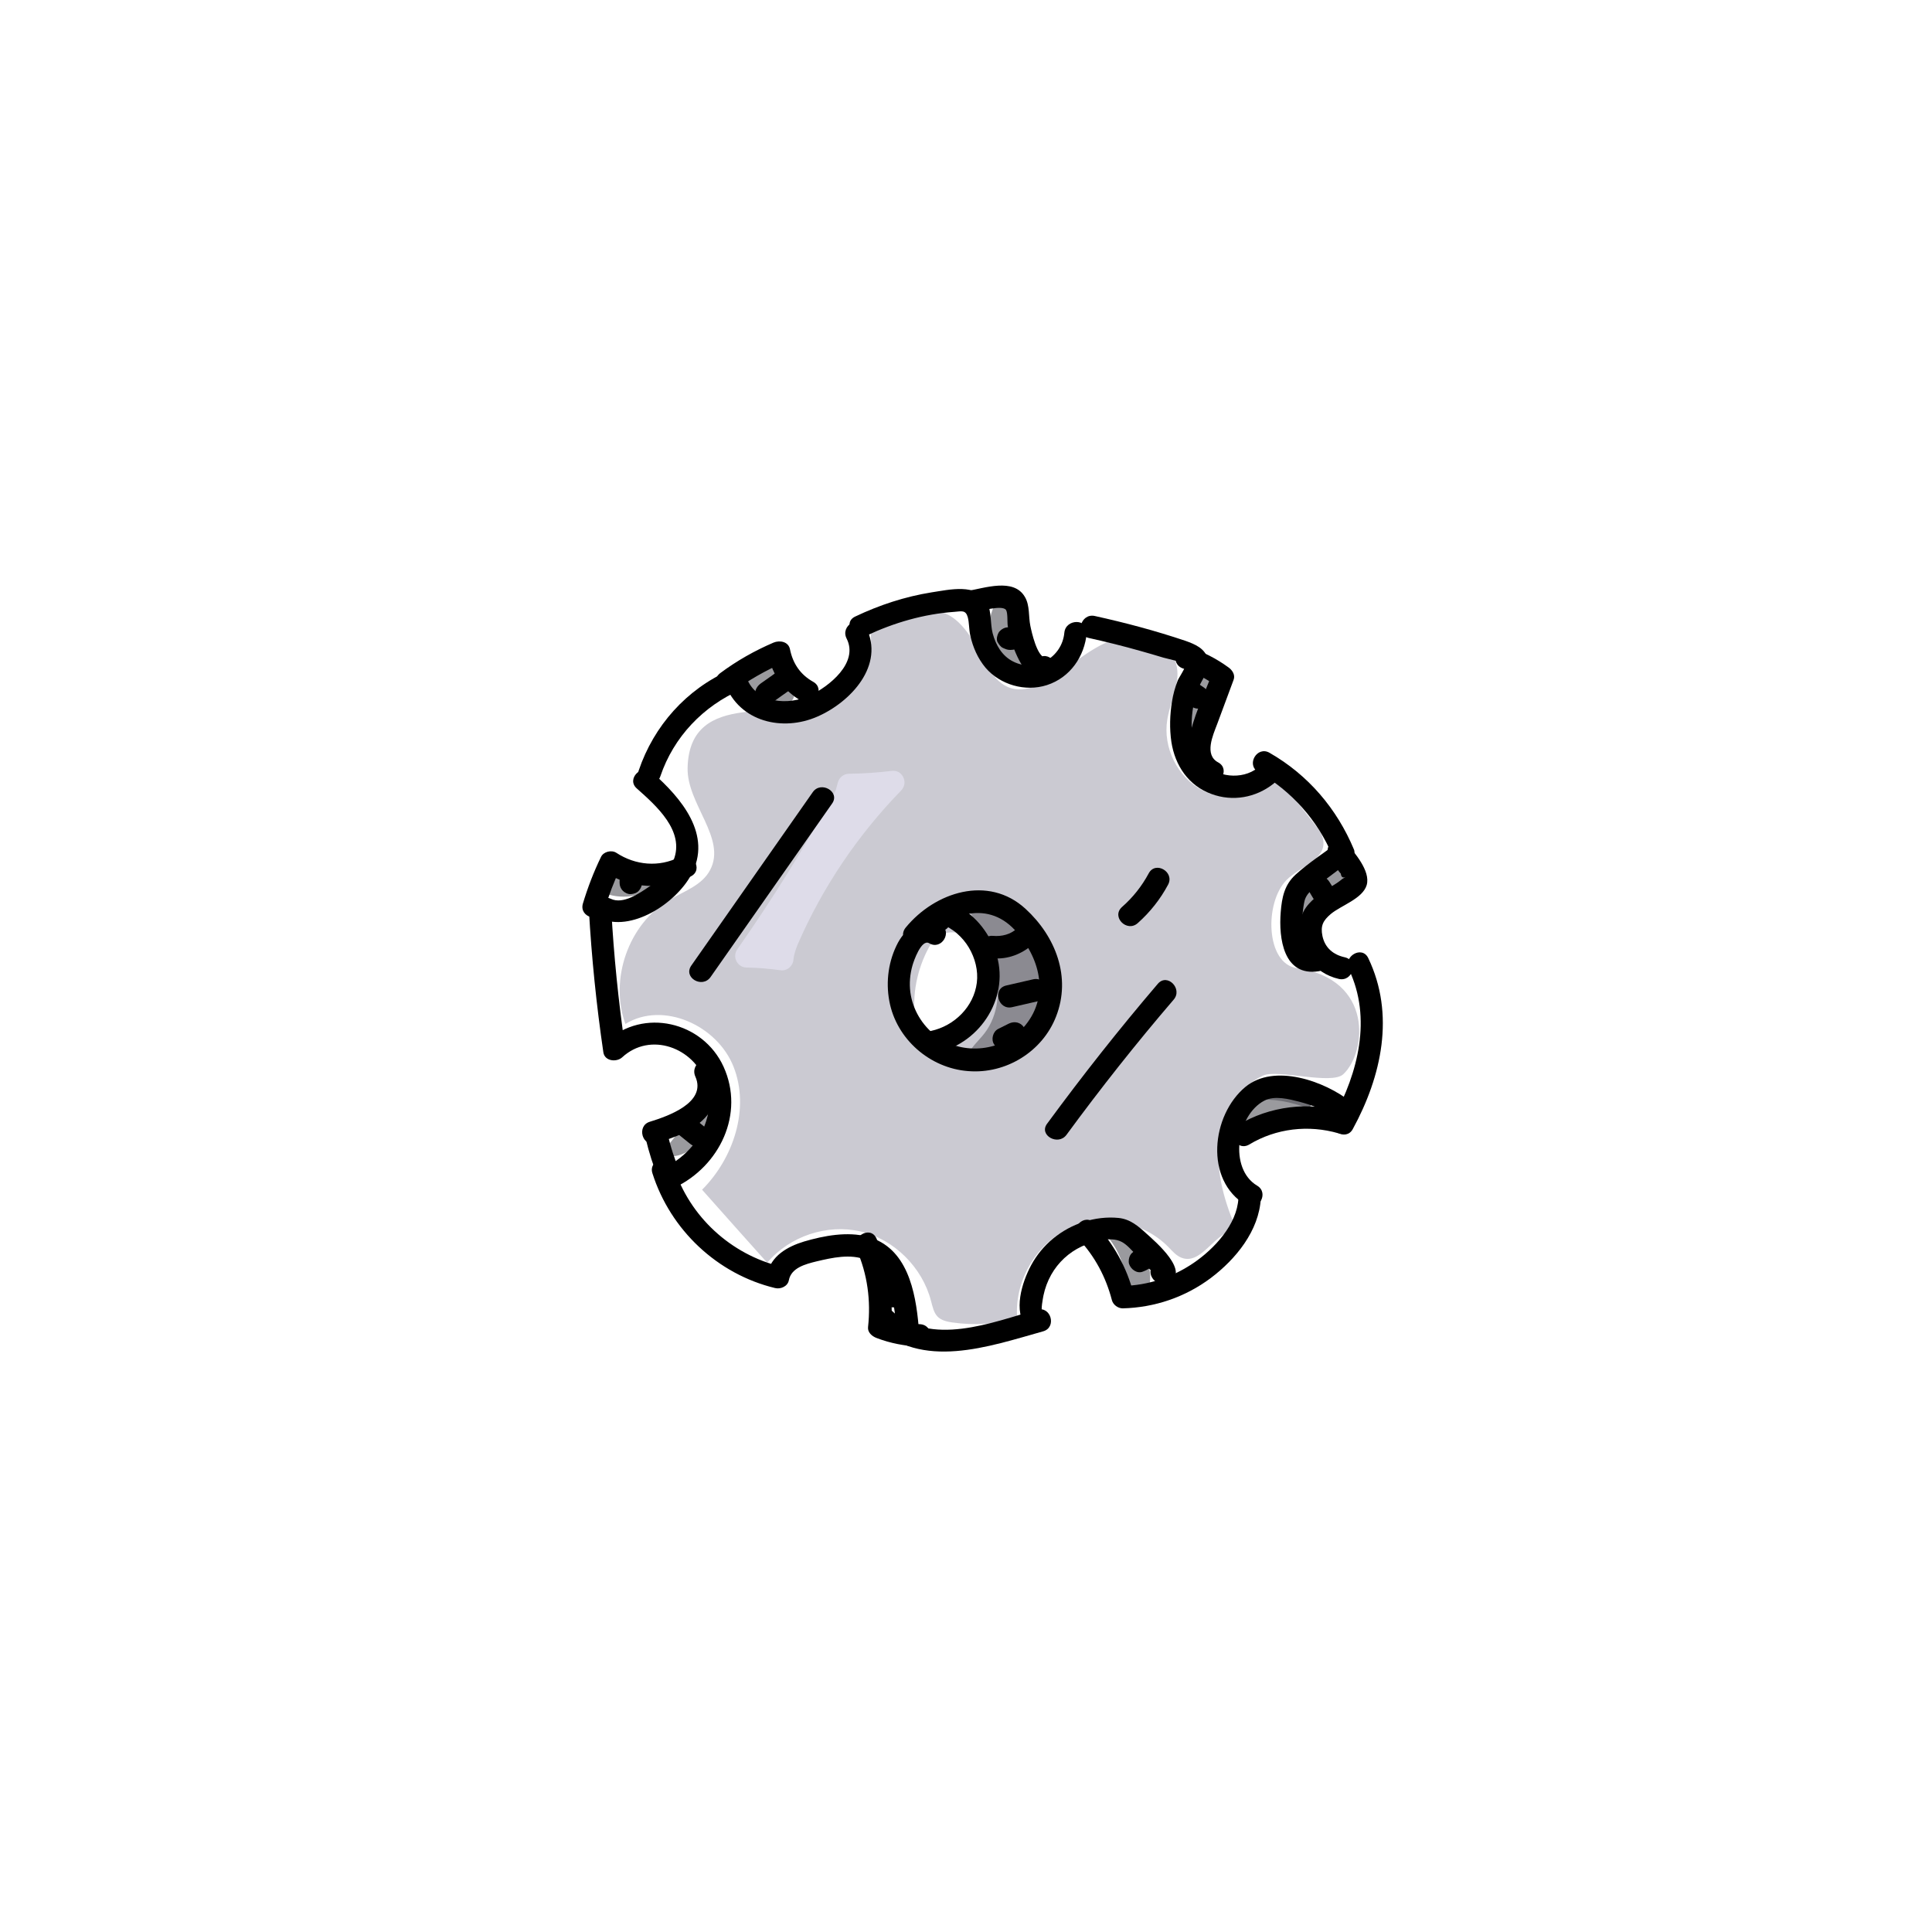 <svg xmlns="http://www.w3.org/2000/svg" width="1000" height="1000"><style>.st2,.st3{fill:#6f6f75}.st3{opacity:.7}</style><path d="M666 455.4c6.8-6.8 19.7-10.1 19-19.7-.2-3.5-2.5-6.5-4.7-9.3-6.2-7.9-12.4-15.7-18.6-23.6-10.2 10.2-26.9 12.8-39.6 6.1-12.7-6.7-20.3-22.1-17.9-36.5 1.6-9.8 7.3-19.5 4.5-29-3.8-13.3-21.8-16.6-34.5-11.5-12.7 5.1-22.6 15.6-34.8 21.7-12.2 6.1-21.1 3.7-28-8.3-5.7-9.9-11.7-23.5-22.2-27.8-3.4-1.4-7.3-1-11-.4-9.8 1.4-19.6 2.8-29.4 4.1 6.8 15.8-4.3 34.9-19.7 42.1-22.4 10.5-72.2-7.5-73.2 34.1-.5 18.7 20.4 36.6 11.6 53-4.2 7.9-13.5 10.9-21.1 15.4-21 12.4-31.1 41-22.7 64.2 19.5-12 47.6.7 56 22.2 8.5 21.5 0 47.3-16.3 63.6 11.2 12.6 22.4 25.2 33.7 37.8 11.6-13.8 31-20.2 48.3-16.2s32 18.5 36.5 36c.8 2.9 1.4 6.1 3.5 8.2 2 1.9 4.8 2.5 7.5 2.9 11.2 1.6 22.7.9 33.6-2-1.6-19 9.5-38.4 26.4-46.4 17-8 38.7-4.1 51.9 9.4 2.1 2.2 4.2 4.6 7 5.6 10.4 3.7 17.2-14 28.2-14.7-6-13.7-10.4-28.6-9.1-43.6s9.5-29.9 22.9-36.1c7.4-3.4 35.5 5 41.5-.7 12.1-11.3 15.8-49.2-24-54.9-16.2-2.2-17-34-5.3-45.7zm-158.1 64.8c-2 6-4.7 12-9.5 16.1s-11.9 5.8-17.3 2.6c-6-3.5-7.8-11.4-7.9-18.5-.1-12.8 4-25.6 11.3-36l1.3.3c7.5-5.3 18.7-.1 22.6 8.2 3.9 8.5 2.4 18.5-.5 27.3z" opacity=".7" fill="#b5b4bf"/><path class="st2" d="M398.2 340.3c.6.6 1.3 1.2 1.9 1.8l.6-.3-2.5-1.5zm12.4 16.5c-2.7-5.4-6.3-10.3-10.5-14.7-4.4 2.6-8.8 5.1-13.2 7.7-3 1.7-3.6 5.8-1.1 8.2 5.4 5.4 13.8 7.8 21.3 6.2 3.3-.6 5-4.3 3.5-7.4z" opacity=".7"/><path class="st3" d="M514 314.9c-3 7.8-3.5 17.1 1 24.1 4.6 7 15.5 9.8 21.6 4.1-6.7-4.5-11.2-12.2-11.9-20.2-.3-3-.1-6.2-1.4-8.9s-4.9-4.7-7.4-3m108.6 35.2c-8.7 12.3-13 27.6-11.7 42.6 10.3-9.1 16.6-22.6 17-36.4m57.4 94c-12 4.6-19.3 18.9-16.2 31.4 7-12 18.7-21 32.1-24.6-2.3-4.9-5.4-9.4-9.1-13.2"/><path class="st2" d="M668.1 562.3c-6.7-3.5-16 0-18.9 6.9 9.5-.6 19.2 1 28.1 4.6 2.9-3.3 4.3-7.9 3.7-12.3"/><path class="st3" d="M572.4 633.7c14.4 2.3 25.2 17.8 22.5 32.1h-12c-.2-11.3-5.3-22.5-13.8-30m-202.4-71.6c.2 8.3.2 17-3.7 24.3-3.9 7.3-13.2 12.4-20.7 8.8 9.6-12.1 19.2-24.3 28.7-36.4m-56-106c.1 2.7.2 5.5.3 8.2 9.7 2.7 20.7-.1 27.9-7.2-10.3.2-20.6-4.4-27.4-12.2M500.1 469c6.2 10 12.4 20.4 15.1 31.9 2.7 11.5 1.6 24.5-5.6 33.9-3.1 4-7.2 7.3-9 12.1 20 1.2 39.5-15.1 41.7-35 2.3-19.9-13-40.2-32.8-43.5m149.1 96.3c-8.8.2-16.6 8.5-16.3 17.3 15.6-1.4 31.3-2.2 47-2.3"/><path d="M461.6 399c-7.4.9-14.8 1.4-22.2 1.5-2.7 0-5 1.9-5.7 4.4l-.9 3.3c-.1.5-.3.9-.5 1.4-15.3 28.2-32.3 55.5-50.7 81.8-2.7 3.9 0 9.3 4.8 9.4 5.9.1 11.8.6 17.6 1.4 3.4.5 6.4-2.1 6.7-5.5.2-2.6 1.2-5.4 2.2-7.9 12.8-29.5 31.1-56.6 53.5-79.6 4-4.1.7-10.9-4.8-10.2z" opacity=".7" fill="#e6e4f2"/><path d="M341.8 401.8c6.9-20.4 22.2-36.4 41.8-44.9 6.8-3 .9-13-5.9-10-22.4 9.8-39.3 28.8-47.1 51.9-2.5 7 8.8 10.1 11.2 3z"/><path d="M375.3 354.1c7.5 19.6 29.8 24.7 47.8 16.8 17.2-7.5 35.1-26.6 25.1-46.3-3.4-6.7-13.4-.8-10 5.9 6.4 12.6-9.2 24.9-19 29.5-11.1 5.2-27.6 4.2-32.7-9-2.7-6.9-13.9-3.9-11.2 3.1z"/><path d="M378.6 358.5c8.6-6.3 17.8-11.6 27.6-15.8-2.8-1.2-5.7-2.3-8.5-3.5 2 10.2 8.3 18.7 17.3 23.7 6.5 3.6 12.4-6.4 5.9-10-6.6-3.7-10.5-9.4-12-16.8-.8-4.1-5.4-4.8-8.5-3.5-9.8 4.2-19 9.4-27.6 15.8-6 4.5-.2 14.5 5.8 10.1zm69.9-29.5c14.2-6.7 29.7-11.2 45.4-12.3 3.8-.3 5.9-1.1 7 2.7.8 2.9.6 6.4 1.3 9.4 1.3 6.1 3.9 12 7.9 16.8 7.6 8.9 20.6 12.6 31.8 9 12-3.9 19.5-14.8 20.6-27.1.7-7.4-10.9-7.4-11.6 0-1.2 12.8-14.9 20.8-26.5 14.9-5.8-2.9-9-8.6-10.6-14.6-1.3-5.1-.5-11.2-2.9-16-5.1-10.2-19.9-6.5-28.7-5.2-13.7 2.2-26.9 6.5-39.5 12.5-6.8 3.1-.9 13.1 5.8 9.9z"/><path d="M503.7 317c3.5-.6 15-4.1 17-1.3 1 1.5.6 6.2.9 8.2.5 3.1 1.2 6.1 2.2 9.1 2.7 7.7 9.3 23.5 19.8 17.4 6.5-3.7.6-13.8-5.9-10-.4.2-.8.5-1.2.7l4.5-.6c-4.3-.9-7-13.2-7.7-16.6-1-4.8-.2-10.5-2.8-14.9-5.8-10.1-21.1-4.5-29.9-3.1-7.3 1.1-4.2 12.3 3.1 11.1zm59.8 13.2c9 2 17.9 4.2 26.7 6.7 4 1.1 8 2.3 12 3.5 1.6.5 10.8 2.3 11.3 3.8.4 1.1-3.4 6.7-3.9 8-1.4 3.6-2.4 7.2-3 11-1.1 6.9-1.3 13.9-.3 20.8 1.9 12.3 8.9 22.7 20.8 27 11 4 22.8 1.9 32-5.3 5.9-4.6-2.4-12.8-8.2-8.2-8 6.3-21.3 4.9-28-2.8-8.4-9.6-7-27.5-2.6-38.6 2-4.9 6.2-9.3 4.8-15-1.3-5.5-6.7-7.7-11.5-9.4-15.4-5.2-31.2-9.4-47.1-12.9-7.2-1.4-10.3 9.7-3 11.4z"/><path d="M612.3 346c6.4 2.2 12.2 5.4 17.7 9.3-.9-2.2-1.8-4.4-2.7-6.5-4.1 11-10 22.7-11.9 34.3-1.4 8.5 1.3 17.3 9.2 21.5 6.6 3.5 12.5-6.5 5.9-10-7.3-3.9-2.7-14-.5-19.8 2.8-7.6 5.7-15.3 8.5-22.9 1-2.6-.7-5.1-2.7-6.5-6.3-4.6-13.1-8-20.5-10.5-7-2.5-10 8.7-3 11.1zm39 53.6c17.1 9.8 30.7 24.9 38.3 43.1.9-2.2 1.8-4.4 2.7-6.5-7.2 5.4-15 10.4-21.7 16.5-5.8 5.3-7.1 11.8-7.7 19.4-1.1 13.5 1.4 33.5 19.7 30.6 7.4-1.1 4.2-12.3-3.1-11.2-8 1.2-5.4-22.3-4-26.1 1.6-4.4 6.5-7.1 10.1-9.8 4.2-3.1 8.3-6.3 12.5-9.4 1.9-1.4 3.7-4 2.7-6.5-8.8-21.1-23.7-38.6-43.6-50-6.5-3.9-12.4 6.2-5.9 9.9z"/><path d="M688.5 444.2c1.9 2.4 3.4 5.8 5.5 8 .2 1.8 1.1 2.4 2.5 1.7-.6.4-1.2.7-1.8 1.1-3.5 3-8 5-11.7 7.8-5.6 4.4-9.6 8.6-10.3 15.9-1.3 13.3 7.4 25.1 20.3 28 7.3 1.6 10.4-9.5 3.1-11.2-6-1.3-10.3-4.9-11.6-11-1.1-5.3.3-8 4.3-11.4 5.2-4.4 16.5-7.9 18.6-15 2.1-7.4-6.5-16.9-10.7-22.1-4.7-5.8-12.8 2.5-8.2 8.2zm-358.9-36.1c10 8.9 25.1 22.1 19 37.2-2.3 5.8-7.4 10.1-12.4 13.5-5.2 3.5-13.6 9.5-20.1 6.4-6.7-3.1-12.6 6.9-5.9 10 16.5 7.7 39.6-7.7 47.5-22.3 11.3-20.8-5.2-39.9-20-53-5.5-4.9-13.7 3.3-8.1 8.2z"/><path d="M312.9 470.8c2.2-7.4 4.9-14.5 8.2-21.5-2.6.7-5.3 1.4-7.9 2.1 13.4 8.8 30.2 9.4 44.4 2.2 6.7-3.4.8-13.4-5.9-10-10.6 5.4-22.8 4.3-32.7-2.2-2.5-1.6-6.6-.6-7.9 2.1-3.8 7.8-6.9 15.9-9.4 24.2-2.1 7.2 9.1 10.3 11.2 3.1z"/><path d="M304.8 470.8c1.4 24.8 3.9 49.4 7.5 73.9.7 4.6 6.8 5.2 9.7 2.6 14.6-13.5 37.2-5 43.2 12.7 6.4 18.7-5.1 36.7-21.9 44.7-6.7 3.2-.9 13.2 5.9 10 23.3-11.1 36.4-38.2 25.3-62.6-10.7-23.4-41.5-30.6-60.7-13 3.2.8 6.5 1.7 9.7 2.6-3.4-23.5-5.8-47.1-7.1-70.8-.4-7.6-12-7.6-11.6-.1z"/><path d="M334.2 589.3c1.7 7.2 3.9 14.1 6.7 20.9 3.2-1.9 6.5-3.8 9.7-5.6-.4-.4-.7-.8-1.1-1.2-5.1-5.4-13.3 2.8-8.2 8.2.4.4.7.8 1.1 1.2 3.7 4 12-.1 9.7-5.6-2.8-6.8-5.1-13.8-6.7-20.9-1.7-7.3-12.9-4.2-11.2 3z"/><path d="M339.5 591.7c9.7-3 20-6.4 26.6-14.5 6.2-7.5 7.8-17 3.8-25.9-3-6.8-13-.9-10 5.9 6.1 13.6-14.5 20.6-23.5 23.4-7.1 2.1-4 13.3 3.1 11.1zm-1.8 15.6c9.3 29.3 33.6 52.2 63.5 59.4 2.9.7 6.5-.9 7.1-4 1.2-6.5 8.6-8.4 14.3-9.8 8-1.9 17.7-4.1 25.6-.8 12.9 5.2 14.6 22.6 15.7 34.6.6 7.4 12.2 7.5 11.6 0-1.6-18.3-5.9-41.1-26.5-46.6-10.4-2.8-22.6-.5-32.8 2.5-8.6 2.6-17.3 7.5-19.1 17 2.4-1.3 4.8-2.7 7.1-4-25.9-6.3-47.2-25.8-55.4-51.3-2.2-7.1-13.4-4.1-11.1 3z"/><path d="M443.4 646.8c5.6 12.7 7.4 26.4 5.9 40.1-.3 2.7 2 4.7 4.3 5.6 7.3 2.8 14.7 4.2 22.5 4.5 7.5.2 7.5-11.3 0-11.6-6.8-.2-13.1-1.6-19.4-4.1 1.4 1.9 2.8 3.7 4.3 5.6 1.8-15.9-1-31.4-7.4-46-3.2-6.7-13.2-.8-10.2 5.9z"/><path d="M452.8 686.1c24.1 23.4 59.2 10.8 87.1 3 7.2-2 4.1-13.2-3.1-11.2-23.1 6.5-55.5 19.7-75.8 0-5.3-5.2-13.5 3-8.2 8.2z"/><path d="M539.5 679.2c-.9-1.1.3-7.1.6-8.7.8-3.8 2.1-7.3 4-10.7 3.6-6.4 9.1-11.5 15.7-14.6 5.5-2.6 15-5.5 20.8-2.4 2.9 1.5 5.5 4.8 7.8 7 1.6 1.5 3.1 3.1 4.6 4.7.6.6 3.2 4.5 3.6 2.7.9-1.2 1.8-2.3 2.7-3.5-.3.1-.6.2-.8.4-6.8 2.9-1 12.9 5.9 10 12.6-5.3-6.7-21.7-10.9-25.5-4.4-4-8.5-7.6-14.6-8.2-6-.6-12.3.2-17.9 2-11.6 3.7-21.5 11.7-27.3 22.5-4.8 9-9.4 23.7-2.3 32.5 4.6 5.8 12.7-2.5 8.1-8.2z"/><path d="M558.3 641.3c8.4 9 14.1 19.7 17.2 31.6.6 2.4 3.1 4.3 5.6 4.3 16.5-.4 32.4-5.8 45.6-15.7 13-9.8 25-24.5 25.9-41.3.4-7.5-11.2-7.4-11.6 0-.7 13.6-12.5 26.2-23.2 33.5-10.9 7.4-23.5 11.6-36.6 11.9 1.9 1.4 3.7 2.8 5.6 4.3-3.5-13.8-10.4-26.2-20.2-36.7-5.2-5.6-13.4 2.6-8.3 8.1z"/><path d="M650.7 613.7c-14.8-8.8-10.7-36.5 3.7-44 5.3-2.8 12.9-.8 18.3.6 6.3 1.7 13.2 4.1 18.4 8.3 5.8 4.6 14-3.6 8.2-8.2-13.5-10.8-39.8-20.2-54.7-7.8-17.6 14.6-21.3 48.3.3 61.1 6.4 3.8 12.2-6.2 5.8-10z"/><path d="M646.6 592.4c13.9-8.4 30.7-10.3 46.2-5.8 7.2 2.1 10.2-9.1 3.1-11.2-18.4-5.3-38.7-3-55.2 7-6.3 3.8-.5 13.8 5.9 10z"/><path d="M700.2 584.4c14.9-27.3 22-59.3 8-88.5-3.2-6.7-13.2-.9-10 5.9 12 25.2 4.7 53.5-8 76.8-3.6 6.5 6.5 12.3 10 5.8zM399.5 363.8c3.5-2.5 6.9-5 10.4-7.4 2.5-1.8 3.8-5.1 2.1-7.9-1.5-2.5-5.4-3.9-7.9-2.1-3.5 2.5-6.9 5-10.4 7.4-2.5 1.8-3.8 5.1-2.1 7.9 1.5 2.5 5.4 3.9 7.9 2.1zm119.7-28.4c1.4.6 2.2 1 3.7 1 .8 0 1.7-.1 2.5-.3 2.1-.5 3.7-2 4.8-3.7 1.6-2.6.6-6.5-2.1-7.9-2.9-1.5-6.2-.6-7.9 2.1-.1.1-.1.2-.2.3l.9-1.2-.4.4 1.2-.9-.6.3c.5-.2.9-.4 1.4-.6-.2.1-.4.1-.7.2.5-.1 1-.1 1.5-.2h-.7c.5.1 1 .1 1.5.2-.2 0-.3-.1-.5-.1.5.2.9.4 1.4.6 0 0-.1 0-.2-.1-.7-.4-1.4-.6-2.2-.7-.8-.2-1.5-.1-2.3.1-1.3.4-2.8 1.4-3.5 2.7-.7 1.4-1.1 3-.6 4.5.7 1.2 1.6 2.7 3 3.3zm95 28.5c1 .7 2.1 1.4 3.1 2.1 1.2.8 3.1 1 4.5.6 1.3-.4 2.8-1.4 3.5-2.7.7-1.4 1.1-3 .6-4.5-.5-1.5-1.4-2.6-2.7-3.5-1-.7-2.1-1.4-3.1-2.1-1.2-.8-3.1-1-4.5-.6-1.3.4-2.8 1.4-3.5 2.7-.7 1.4-1.1 3-.6 4.5.5 1.5 1.4 2.6 2.7 3.5zm63.8 98.2c1 1.7 2.1 3.5 3.2 5.2 1.6 2.6 5.3 3.8 7.9 2.1 2.6-1.7 3.8-5.2 2.1-7.9-1-1.7-2.1-3.5-3.2-5.2-1.6-2.6-5.3-3.8-7.9-2.1-2.7 1.6-3.8 5.1-2.1 7.9zm-88.8 184.4c-.1.1-.2.3-.3.4l.9-1.2c-.4.5-.9 1-1.4 1.4l1.2-.9c-.6.5-1.2.8-2 1.2.5-.2.9-.4 1.4-.6-.2.1-.3.1-.5.2-1.4.5-2.7 1.3-3.5 2.7-.7 1.2-1 3.1-.6 4.5.9 2.8 4.1 5.2 7.1 4 3.2-1.2 5.7-3 7.6-5.8.8-1.2 1-3.1.6-4.5-.4-1.3-1.4-2.8-2.7-3.5-1.3-.7-3-1.1-4.5-.6-1.4.5-2.4 1.4-3.3 2.7zm-131.5 22.3v.1c.2-.5.4-.9.6-1.4 0 .1-.1.1-.1.2l.9-1.2c0 .1-.1.1-.2.2l1.2-.9c-.1 0-.1.1-.2.1.5-.2.9-.4 1.4-.6-.1 0-.1 0-.2.1.5-.1 1-.1 1.5-.2h-.4c.5.1 1 .1 1.5.2-.1 0-.2 0-.2-.1.5.2.9.4 1.4.6-.1 0-.1-.1-.2-.1l1.2.9c-.1 0-.1-.1-.2-.2l.9 1.2c0-.1-.1-.1-.1-.2.2.5.4.9.6 1.4v-.1c-.4-1.4-1.4-2.8-2.7-3.5-1.2-.7-3.1-1-4.5-.6-3 1-4.8 4-4 7.1.7 2.9 3.6 4.9 6.5 4.9s5.8-2 6.5-4.9c.4-1.5.2-3.1-.6-4.5-.7-1.2-2.1-2.3-3.5-2.7-1.5-.3-3.1-.3-4.5.6-1.2.9-2.2 2.1-2.6 3.6zm-106-81.2c1.7 1.4 3.5 2.8 5.2 4.2 1.2 1 2.5 1.7 4.1 1.7 1.4 0 3.1-.6 4.1-1.7 1.9-2.1 2.5-6.2 0-8.2-1.7-1.4-3.5-2.8-5.2-4.2-1.2-1-2.5-1.7-4.1-1.7-1.4 0-3.1.6-4.1 1.7-1.9 2.1-2.5 6.2 0 8.2zm-31-131.6v1c0 1.5.6 3 1.7 4.1 1 1 2.7 1.8 4.1 1.7 1.5-.1 3.1-.6 4.1-1.7 1-1.1 1.7-2.5 1.7-4.1v-1c0-1.5-.6-3-1.7-4.1-1-1-2.7-1.8-4.1-1.7-1.5.1-3.1.6-4.1 1.7-1 1.1-1.7 2.5-1.7 4.1zM552 587.4c17.6-24 36.1-47.4 55.5-70 4.8-5.6-3.3-13.9-8.2-8.2-20 23.4-39.1 47.6-57.3 72.4-4.5 5.9 5.6 11.7 10 5.8zm36.9-109.6c6.4-5.7 11.7-12.4 15.7-19.9 3.5-6.6-6.5-12.4-10-5.9-3.6 6.7-8.2 12.5-13.9 17.5-5.6 5.1 2.6 13.3 8.2 8.3zm-221.1 27.9c21-29.9 41.9-59.9 62.9-89.8 4.3-6.1-5.8-11.9-10-5.9-21 29.9-41.9 59.9-62.9 89.8-4.3 6.2 5.7 12 10 5.9zm119-27.3c-8.9-5.1-17.7 1.6-22 9.5-4.9 9.2-6.4 20-4.5 30.2 3.6 19.7 21 34.8 40.8 36.3 19.5 1.6 38.4-10 45.5-28.2 8-20.4-.2-41.5-15.8-55.8-19.3-17.7-46.9-8.7-62 9.7-4.7 5.7 3.5 14 8.2 8.2 12.2-14.9 33.4-23 48.3-6.9 12.7 13.8 18.3 33.5 5.4 49.3-11.2 13.6-32.3 16-46.3 5.4-7.2-5.5-12-13.6-13.2-22.5-.6-4.6-.2-9.4 1.1-13.9.6-2.2 4.6-13.8 8.6-11.5 6.5 3.9 12.4-6.1 5.9-9.8z"/><path d="M485.1 544.8c22.9-5.1 38.1-29.6 30.2-52.2-3.6-10.4-11.6-20.5-22.1-24.5-9.5-3.7-19.4 9.7-8.1 13.4 7.1 2.3 10.2-8.9 3.1-11.2-.3-.1-.5-.2-.8-.2l4 4c0-.2-.1-.4-.1-.5l-.6 4.5c-2 .4-2.3.9-.9 1.3.5.3 1.1.6 1.6.9 1.4.9 2.8 1.8 4 2.9 2.4 2.1 4.5 4.6 6.1 7.3 3.2 5.4 4.9 11.9 4.1 18.2-1.6 12.5-11.7 22.3-23.7 24.9-7.2 1.6-4.1 12.8 3.2 11.2z"/><path d="M513.9 496c7.7.7 15.1-2.2 20.8-7.3 5.5-5-2.7-13.2-8.2-8.2-3.5 3.2-7.9 4.3-12.6 3.9-7.5-.6-7.4 11 0 11.6zm10 25.3c4.6-1.1 9.2-2.1 13.9-3.2 7.3-1.7 4.2-12.9-3.1-11.2-4.6 1.1-9.2 2.1-13.9 3.2-7.3 1.7-4.2 12.9 3.1 11.2zm-1.5 21.3c1.9-.9 3.7-1.9 5.6-2.8 2.7-1.4 3.7-5.4 2.1-7.9-1.8-2.8-5-3.5-7.9-2.1-1.9.9-3.7 1.9-5.6 2.8-2.7 1.4-3.7 5.4-2.1 7.9 1.7 2.8 5 3.6 7.9 2.1z"/></svg>